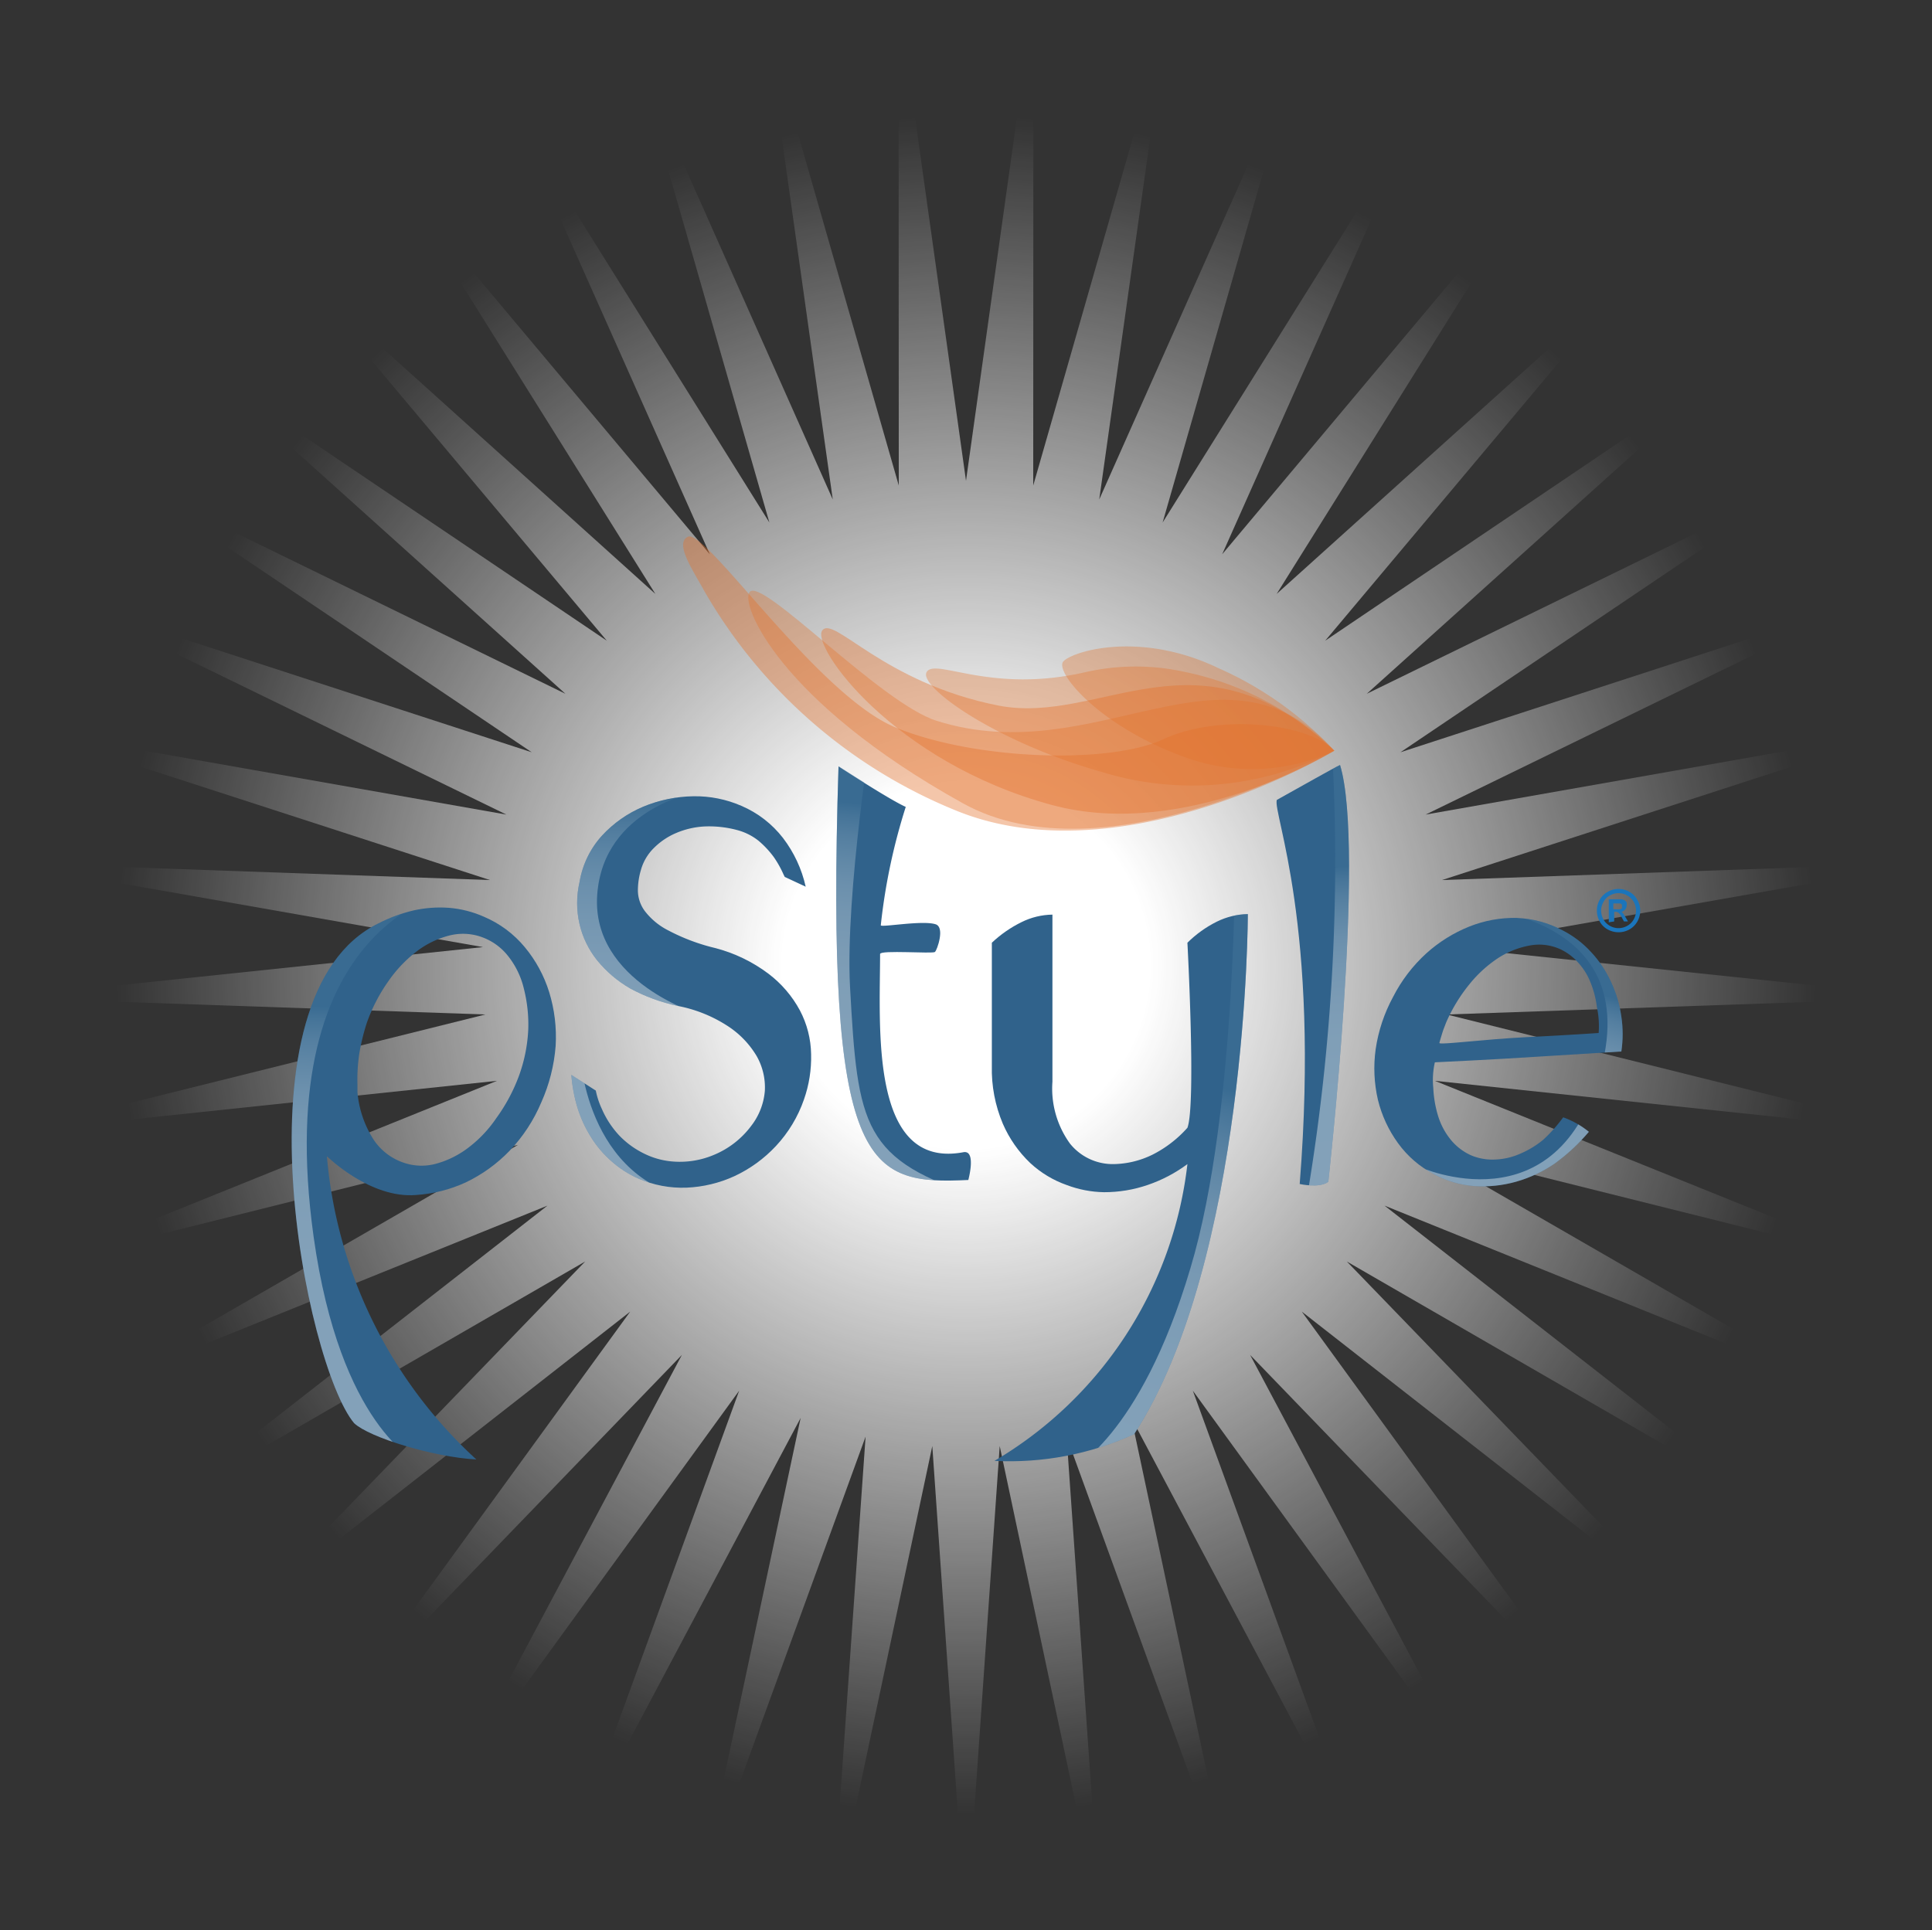 <svg id="ac4ad620-e7c9-4319-ac24-0bdc529a74f3" data-name="Layer 1" xmlns="http://www.w3.org/2000/svg" xmlns:xlink="http://www.w3.org/1999/xlink" viewBox="0 0 110.64 110.57"><rect x="0" y="0" width="110.64" height="110.57" fill="#333333" stroke="none"/><defs><radialGradient id="ee81a8fc-14c5-41b4-becf-50fa9b843a39" cx="55.32" cy="55.29" r="55.3" gradientUnits="userSpaceOnUse"><stop offset="0.19" stop-color="#fff"/><stop offset="0.76" stop-color="#fff" stop-opacity="0.17"/><stop offset="0.88" stop-color="#fff" stop-opacity="0"/></radialGradient><clipPath id="e65bbbf9-083d-4d23-aad0-e9dd1e748521"><path d="M27.71,52.51a6.15,6.15,0,0,1,2.34,1.74,7.52,7.52,0,0,1,1.4,2.58,8.7,8.7,0,0,1,.37,3.08A9.74,9.74,0,0,1,31,63.14a9.18,9.18,0,0,1-1.82,2.78,8.71,8.71,0,0,1-2.51,1.81,8.09,8.09,0,0,1-2.84.72c-2.63.22-5.07-2.19-5.11-2.22A26.66,26.66,0,0,0,27.28,83.6c-2.49-.14-6.14-1.27-7-2.08C17.49,78.18,13.24,57,21.68,52.89a8.91,8.91,0,0,1,2-.74A7,7,0,0,1,25.7,52,6.14,6.14,0,0,1,27.71,52.51Zm2,9.14A8.94,8.94,0,0,0,30.25,59,8.32,8.32,0,0,0,30,56.63a4.76,4.76,0,0,0-.89-1.85,3.35,3.35,0,0,0-1.51-1.1,3.17,3.17,0,0,0-1.88-.09,5.2,5.2,0,0,0-1.85.9,7.58,7.58,0,0,0-1.64,1.73A9.65,9.65,0,0,0,21,58.61a12.1,12.1,0,0,0-.43,1.78,10,10,0,0,0-.1,1.71l0,.46a6,6,0,0,0,.82,2.55,3.34,3.34,0,0,0,1.77,1.47,3.14,3.14,0,0,0,1.87.09,5.37,5.37,0,0,0,1.85-.9,7.12,7.12,0,0,0,1.64-1.72A10,10,0,0,0,29.71,61.65ZM42.46,46.16A6,6,0,0,1,44.84,48a7.16,7.16,0,0,1,1.3,2.79l-1.2-.56-.07-.14a5.88,5.88,0,0,0-.56-1,5.4,5.4,0,0,0-.87-.93,3.33,3.33,0,0,0-1.25-.62,6.18,6.18,0,0,0-1.84-.2,4.75,4.75,0,0,0-1.64.38,4,4,0,0,0-1.27.86,2.83,2.83,0,0,0-.73,1.23,4.16,4.16,0,0,0-.18,1.2,2,2,0,0,0,.4,1.18,3.93,3.93,0,0,0,1.35,1.11,11.4,11.4,0,0,0,2.66,1A8.69,8.69,0,0,1,44,55.77a6.49,6.49,0,0,1,1.81,2.11,5.56,5.56,0,0,1,.64,2.5,7.26,7.26,0,0,1-.41,2.6,7.49,7.49,0,0,1-1.61,2.67,7.69,7.69,0,0,1-2.37,1.72,7.3,7.3,0,0,1-2.75.66,6.3,6.3,0,0,1-2.75-.52,5.85,5.85,0,0,1-1.55-1,6.17,6.17,0,0,1-1.17-1.38,7.15,7.15,0,0,1-.77-1.68,8.44,8.44,0,0,1-.35-1.88l1.4.9a4.67,4.67,0,0,0,.35,1.06,5.35,5.35,0,0,0,1,1.52,5,5,0,0,0,1.36,1,4.45,4.45,0,0,0,1.57.47,5,5,0,0,0,2.44-.35,5.09,5.09,0,0,0,2.18-1.68,3.77,3.77,0,0,0,.78-2,3.63,3.63,0,0,0-.47-2,5.25,5.25,0,0,0-1.69-1.74,8,8,0,0,0-2.83-1.13,10.15,10.15,0,0,1-2.72-1A6.88,6.88,0,0,1,34.19,55a5.2,5.2,0,0,1-1-2.06,5.32,5.32,0,0,1,0-2.42,5.2,5.2,0,0,1,1.28-2.65,6.78,6.78,0,0,1,2.36-1.66,7.81,7.81,0,0,1,2.88-.6A6.63,6.63,0,0,1,42.46,46.16Zm13,21.43s.48-1.74-.28-1.6c-5.39,1-4.78-7.19-4.77-11.35,0-.23,3,0,3.13-.11s.57-1.4.07-1.59c-.73-.26-3.17.19-3.16.05a34.33,34.33,0,0,1,1.44-6.77c-.88-.39-3.33-2-3.87-2.33C47.28,67.11,49.66,67.86,55.45,67.59ZM68,66.68a8.31,8.31,0,0,1-2.26,1.19,7.66,7.66,0,0,1-2.52.42,6.31,6.31,0,0,1-2.13-.41A6,6,0,0,1,59,66.62a6.9,6.9,0,0,1-1.57-2.25,8,8,0,0,1-.63-3.32V54a6.94,6.94,0,0,1,1.7-1.18,4.11,4.11,0,0,1,1.77-.43v9.57a5.38,5.38,0,0,0,1,3.54,3.14,3.14,0,0,0,2.52,1.18A5.22,5.22,0,0,0,66,66.14a6.74,6.74,0,0,0,2-1.54c.5-1.32,0-10.6,0-10.6a6.52,6.52,0,0,1,1.69-1.21,4.18,4.18,0,0,1,1.77-.43s0,19.76-6.51,29.79a17.15,17.15,0,0,1-8,1.53A22.75,22.75,0,0,0,68,66.68Zm8.74-22.86c-.37.17-2.16,1.19-3.62,2-.25.72,2.49,7.14,1.31,22,0,0,1.15.26,1.64-.13C76.07,67.67,78.21,48.62,76.74,43.82Zm12.74,9.47a5.8,5.8,0,0,1,1.64,1.25,6.41,6.41,0,0,1,1.13,1.69,6.88,6.88,0,0,1,.6,2,6.71,6.71,0,0,1,0,2l-4.68.29c-2.56.17-6,.33-6,.33a4.56,4.56,0,0,0-.09,1.46,6.42,6.42,0,0,0,.3,1.69,4,4,0,0,0,.73,1.32,3.19,3.19,0,0,0,1.14.86,3.15,3.15,0,0,0,1.33.24A3.85,3.85,0,0,0,87,66.11a5.49,5.49,0,0,0,1.36-.81A8.78,8.78,0,0,0,89.52,64a5,5,0,0,1,1.47.83,11.06,11.06,0,0,1-1.93,1.8,7.52,7.52,0,0,1-2.24,1.06,7.08,7.08,0,0,1-2.38.25,5.75,5.75,0,0,1-2.3-.67,5.91,5.91,0,0,1-2.08-1.79A7.08,7.08,0,0,1,78.91,63a8,8,0,0,1-.13-2.9,9,9,0,0,1,1-3,8.75,8.75,0,0,1,1.9-2.49,8.28,8.28,0,0,1,2.47-1.54,6.93,6.93,0,0,1,2.72-.49A6.12,6.12,0,0,1,89.48,53.29Zm-2.1,6.12c2.29-.11,4.17-.24,4.17-.24a5.18,5.18,0,0,0-.1-1.48,5.52,5.52,0,0,0-.38-1.45,3.64,3.64,0,0,0-.72-1.13,3.11,3.11,0,0,0-1-.74,2.91,2.91,0,0,0-1.75-.21,5,5,0,0,0-1.81.72,7.21,7.21,0,0,0-1.65,1.51,9.38,9.38,0,0,0-1.32,2.17l-.15.39c-.05.13-.21.66-.24.79S84.89,59.54,87.38,59.41Z" fill="none"/></clipPath><linearGradient id="f08bafe4-8bf2-4692-b37b-de5ec230bb5b" x1="84.15" y1="70.46" x2="89.05" y2="56.05" gradientUnits="userSpaceOnUse"><stop offset="0" stop-color="#fff"/><stop offset="0.4" stop-color="#fdfefe"/><stop offset="0.54" stop-color="#f6f9fa"/><stop offset="0.64" stop-color="#ebf0f4"/><stop offset="0.73" stop-color="#dae4eb"/><stop offset="0.8" stop-color="#c4d4e0"/><stop offset="0.86" stop-color="#a8c0d1"/><stop offset="0.92" stop-color="#88a8c0"/><stop offset="0.97" stop-color="#648ead"/><stop offset="1" stop-color="#47799e"/></linearGradient><linearGradient id="f9ffd372-ea7e-4d00-9041-67af0237b106" x1="59.99" y1="94.47" x2="70.06" y2="62.36" xlink:href="#f08bafe4-8bf2-4692-b37b-de5ec230bb5b"/><linearGradient id="a29dffa6-35d2-41df-907e-5689e062daa2" x1="76.84" y1="70.57" x2="75.95" y2="49.7" xlink:href="#f08bafe4-8bf2-4692-b37b-de5ec230bb5b"/><linearGradient id="b6c1d744-df5d-4170-b774-d19600b10aeb" x1="50.46" y1="69.68" x2="52.32" y2="46.28" xlink:href="#f08bafe4-8bf2-4692-b37b-de5ec230bb5b"/><linearGradient id="a5c99766-5dfa-47d0-8750-19bf8f63c133" x1="36.02" y1="70.75" x2="36.09" y2="45.79" xlink:href="#f08bafe4-8bf2-4692-b37b-de5ec230bb5b"/><linearGradient id="b3966598-098b-4f10-b622-4fb3114921ad" x1="36.38" y1="71.21" x2="36.45" y2="45.09" xlink:href="#f08bafe4-8bf2-4692-b37b-de5ec230bb5b"/><linearGradient id="a6062a6c-9852-4c40-8b94-b6d020192319" x1="19.97" y1="81.14" x2="20.53" y2="57.72" xlink:href="#f08bafe4-8bf2-4692-b37b-de5ec230bb5b"/></defs><title>header-logo-pstyle</title><polygon points="55.32 27.54 59.18 0 59.17 27.81 66.83 1.07 62.95 28.61 74.25 3.2 66.58 29.93 81.31 6.34 69.99 31.75 87.86 10.44 73.11 34.02 93.77 15.4 75.89 36.7 98.94 21.14 78.27 39.74 103.26 27.54 80.2 43.09 106.64 34.48 81.64 46.66 109.03 41.83 82.58 50.41 110.37 49.43 82.98 54.25 110.64 57.15 82.85 58.11 109.83 64.83 82.17 61.91 107.96 72.32 80.98 65.58 105.07 79.48 79.29 69.06 101.21 86.17 77.13 72.26 96.46 92.26 74.55 75.13 90.9 97.62 71.59 77.61 84.65 102.16 68.31 79.66 77.83 105.78 64.79 81.22 70.58 108.43 61.08 82.29 63.02 110.03 57.25 82.83 55.32 110.57 53.39 82.83 47.62 110.03 49.57 82.29 40.06 108.43 45.85 81.22 32.81 105.78 42.33 79.66 25.99 102.16 39.05 77.61 19.74 97.62 36.09 75.13 14.19 92.26 33.51 72.26 9.43 86.17 31.35 69.06 5.57 79.48 29.66 65.58 2.68 72.32 28.46 61.91 0.81 64.83 27.8 58.11 0 57.15 27.66 54.25 0.27 49.43 28.06 50.41 1.61 41.83 29 46.66 4 34.48 30.45 43.09 7.38 27.54 32.38 39.74 11.7 21.14 34.75 36.7 16.87 15.4 37.53 34.02 22.78 10.44 40.65 31.75 29.33 6.34 44.06 29.93 36.39 3.2 47.69 28.61 43.81 1.07 51.47 27.81 51.46 0 55.32 27.54" fill="url(#ee81a8fc-14c5-41b4-becf-50fa9b843a39)"/><path d="M92.69,50.92a1.21,1.21,0,0,1,.61.16,1.08,1.08,0,0,1,.46.46,1.14,1.14,0,0,1,.17.62,1.25,1.25,0,0,1-.16.62,1.2,1.2,0,0,1-.46.46,1.28,1.28,0,0,1-1.24,0,1.13,1.13,0,0,1-.46-.46,1.25,1.25,0,0,1-.16-.62,1.22,1.22,0,0,1,.16-.62,1.16,1.16,0,0,1,.47-.46A1.21,1.21,0,0,1,92.69,50.92Zm0,.24a1,1,0,0,0-.49.13.88.88,0,0,0-.37.37,1,1,0,0,0-.14.5,1.13,1.13,0,0,0,.13.5,1,1,0,0,0,1.37.37.94.94,0,0,0,.37-.37,1,1,0,0,0,.13-.5,1.13,1.13,0,0,0-.13-.5,1,1,0,0,0-.38-.37A1,1,0,0,0,92.69,51.16Zm-.56,1.67V51.51h.69a.72.72,0,0,1,.2.05.33.33,0,0,1,.13.13.41.41,0,0,1,0,.19.33.33,0,0,1-.1.24.43.43,0,0,1-.26.13.19.19,0,0,1,.09,0,.47.47,0,0,1,.09.1l.1.16.16.27H93l-.12-.22a.87.87,0,0,0-.18-.27.29.29,0,0,0-.19-.06h-.07v.55Zm.26-.75h.11a1.4,1.4,0,0,0,.29,0,.15.15,0,0,0,.09-.06.2.2,0,0,0,0-.11.14.14,0,0,0,0-.09.22.22,0,0,0-.09-.07h-.4Z" fill="#1b75bb"/><g clip-path="url(#e65bbbf9-083d-4d23-aad0-e9dd1e748521)"><path d="M27.71,52.51a6.15,6.15,0,0,1,2.34,1.74,7.52,7.52,0,0,1,1.4,2.58,8.7,8.7,0,0,1,.37,3.08A9.74,9.74,0,0,1,31,63.14a9.18,9.18,0,0,1-1.82,2.78,8.71,8.71,0,0,1-2.51,1.81,8.09,8.09,0,0,1-2.84.72c-2.63.22-5.07-2.19-5.11-2.22A26.66,26.66,0,0,0,27.28,83.6c-2.49-.14-6.14-1.27-7-2.08C17.49,78.18,13.24,57,21.68,52.89a8.91,8.91,0,0,1,2-.74A7,7,0,0,1,25.7,52,6.14,6.14,0,0,1,27.71,52.51Zm2,9.14A8.94,8.94,0,0,0,30.25,59,8.32,8.32,0,0,0,30,56.63a4.76,4.76,0,0,0-.89-1.85,3.35,3.35,0,0,0-1.51-1.1,3.17,3.17,0,0,0-1.88-.09,5.2,5.2,0,0,0-1.85.9,7.58,7.58,0,0,0-1.64,1.73A9.65,9.65,0,0,0,21,58.61a12.1,12.1,0,0,0-.43,1.78,10,10,0,0,0-.1,1.71l0,.46a6,6,0,0,0,.82,2.55,3.34,3.34,0,0,0,1.77,1.47,3.14,3.14,0,0,0,1.87.09,5.37,5.37,0,0,0,1.85-.9,7.12,7.12,0,0,0,1.64-1.72A10,10,0,0,0,29.71,61.65Z" fill="#30628b"/><path d="M42.46,46.16A6,6,0,0,1,44.84,48a7.16,7.16,0,0,1,1.3,2.79l-1.2-.56-.07-.14a5.88,5.88,0,0,0-.56-1,5.4,5.4,0,0,0-.87-.93,3.33,3.33,0,0,0-1.25-.62,6.18,6.18,0,0,0-1.84-.2,4.75,4.75,0,0,0-1.64.38,4,4,0,0,0-1.27.86,2.83,2.83,0,0,0-.73,1.23,4.16,4.16,0,0,0-.18,1.2,2,2,0,0,0,.4,1.18,3.93,3.93,0,0,0,1.35,1.11,11.4,11.4,0,0,0,2.66,1A8.69,8.69,0,0,1,44,55.77a6.49,6.49,0,0,1,1.81,2.11,5.56,5.56,0,0,1,.64,2.5,7.26,7.26,0,0,1-.41,2.6,7.49,7.49,0,0,1-1.61,2.67,7.69,7.69,0,0,1-2.37,1.72,7.3,7.3,0,0,1-2.75.66,6.3,6.3,0,0,1-2.75-.52,5.85,5.85,0,0,1-1.55-1,6.17,6.17,0,0,1-1.17-1.38,7.15,7.15,0,0,1-.77-1.68,8.44,8.44,0,0,1-.35-1.88l1.4.9a4.67,4.67,0,0,0,.35,1.06,5.35,5.35,0,0,0,1,1.52,5,5,0,0,0,1.36,1,4.45,4.45,0,0,0,1.57.47,5,5,0,0,0,2.44-.35,5.09,5.09,0,0,0,2.18-1.68,3.77,3.77,0,0,0,.78-2,3.63,3.63,0,0,0-.47-2,5.25,5.25,0,0,0-1.69-1.74,8,8,0,0,0-2.83-1.13,10.15,10.15,0,0,1-2.72-1A6.88,6.88,0,0,1,34.19,55a5.2,5.2,0,0,1-1-2.06,5.32,5.32,0,0,1,0-2.42,5.2,5.2,0,0,1,1.28-2.65,6.78,6.78,0,0,1,2.36-1.66,7.81,7.81,0,0,1,2.88-.6A6.63,6.63,0,0,1,42.46,46.16Z" fill="#30628b"/><path d="M48,43.89c.54.35,3,1.94,3.87,2.33A34.33,34.33,0,0,0,50.44,53c0,.14,2.43-.31,3.16-.05.5.19.1,1.44-.07,1.59s-3.13-.12-3.13.11c0,4.16-.62,12.36,4.77,11.35.76-.14.28,1.6.28,1.6C49.66,67.86,47.28,67.11,48,43.89Z" fill="#30628b"/><path d="M68,66.68a8.31,8.31,0,0,1-2.26,1.19,7.66,7.66,0,0,1-2.52.42,6.31,6.31,0,0,1-2.13-.41A6,6,0,0,1,59,66.62a6.9,6.9,0,0,1-1.57-2.25,8,8,0,0,1-.63-3.32V54a6.94,6.94,0,0,1,1.7-1.18,4.11,4.11,0,0,1,1.77-.43v9.57a5.38,5.38,0,0,0,1,3.54,3.14,3.14,0,0,0,2.52,1.18A5.22,5.22,0,0,0,66,66.14a6.74,6.74,0,0,0,2-1.54c.5-1.32,0-10.6,0-10.6a6.52,6.52,0,0,1,1.69-1.21,4.18,4.18,0,0,1,1.77-.43s0,19.76-6.51,29.79a17.15,17.15,0,0,1-8,1.53A22.75,22.75,0,0,0,68,66.68Z" fill="#30628b"/><path d="M76.74,43.82c-.37.17-2.16,1.19-3.62,2-.25.72,2.49,7.14,1.31,22,0,0,1.15.26,1.64-.13C76.07,67.67,78.21,48.62,76.74,43.82Z" fill="#30628b"/><path d="M89.48,53.29a5.8,5.8,0,0,1,1.64,1.25,6.41,6.41,0,0,1,1.13,1.69,6.88,6.88,0,0,1,.6,2,6.71,6.71,0,0,1,0,2l-4.68.29c-2.56.17-6,.33-6,.33a4.56,4.56,0,0,0-.09,1.46,6.42,6.42,0,0,0,.3,1.69,4,4,0,0,0,.73,1.32,3.19,3.19,0,0,0,1.14.86,3.15,3.15,0,0,0,1.33.24A3.85,3.85,0,0,0,87,66.11a5.49,5.49,0,0,0,1.36-.81A8.78,8.78,0,0,0,89.52,64a5,5,0,0,1,1.47.83,11.06,11.06,0,0,1-1.93,1.8,7.52,7.52,0,0,1-2.24,1.06,7.08,7.08,0,0,1-2.38.25,5.75,5.75,0,0,1-2.3-.67,5.91,5.91,0,0,1-2.08-1.79A7.08,7.08,0,0,1,78.91,63a8,8,0,0,1-.13-2.9,9,9,0,0,1,1-3,8.75,8.75,0,0,1,1.9-2.49,8.28,8.28,0,0,1,2.47-1.54,6.93,6.93,0,0,1,2.72-.49A6.12,6.12,0,0,1,89.48,53.29Zm-2.1,6.12c2.29-.11,4.17-.24,4.17-.24a5.18,5.18,0,0,0-.1-1.48,5.52,5.52,0,0,0-.38-1.45,3.64,3.64,0,0,0-.72-1.13,3.11,3.11,0,0,0-1-.74,2.91,2.91,0,0,0-1.75-.21,5,5,0,0,0-1.81.72,7.21,7.21,0,0,0-1.65,1.51,9.38,9.38,0,0,0-1.32,2.17l-.15.39c-.05.13-.21.66-.24.79S84.89,59.54,87.38,59.41Z" fill="#30628b"/><path d="M82.87,51.87s11.38-.21,8.81,9.41c-2.45,9.2-10.39,5.56-10.39,5.56s11.79,8.36,13.2-6C95.49,50.68,86.83,52.05,82.87,51.87Z" opacity="0.4" fill="url(#f08bafe4-8bf2-4692-b37b-de5ec230bb5b)"/><path d="M61.27,84.22s4-1.8,6.9-11.57c2.73-9.07,2.56-24.47,2.56-24.47l1.41-1.5s.52,14.17-.62,21.48-4.22,14.17-7,15.93Z" opacity="0.4" fill="url(#f9ffd372-ea7e-4d00-9041-67af0237b106)"/><path d="M74.86,68.51A115.57,115.57,0,0,0,76,39S80,54.6,77,68.6Z" opacity="0.4" fill="url(#a29dffa6-35d2-41df-907e-5689e062daa2)"/><path d="M50,41.22s-1.61,10-1.32,15.32c.44,8,.7,9.94,7.57,12.06,0,0-7.31.52-8.37-4.14S47,42.37,47,42.37Z" opacity="0.4" fill="url(#b6c1d744-df5d-4170-b774-d19600b10aeb)"/><path d="M40,45.34s-8,.46-8,5.57,3.2,6.6,8.13,7.22c0,0-6.28-1.86-5.93-6.87S40,45.34,40,45.34Z" opacity="0.4" fill="url(#a5c99766-5dfa-47d0-8750-19bf8f63c133)"/><path d="M33.23,60.47s.37,7.86,7.48,8.33c0,0-8.86.65-8.62-8.21Z" opacity="0.4" fill="url(#b3966598-098b-4f10-b622-4fb3114921ad)"/><path d="M23.88,83.71s-4.4-2-5.92-12.87C15.41,52.53,26.1,51,26.1,51S14.75,52.05,14.93,66.57,20,82.83,23.88,83.71Z" opacity="0.4" fill="url(#a6062a6c-9852-4c40-8b94-b6d020192319)"/></g><path d="M76.41,43a11.09,11.09,0,0,1-8.27.47c-4.94-1.69-7.58-4.76-7.29-5.51.2-.53,4.21-1.95,8.9.3A20.15,20.15,0,0,1,76.41,43Z" fill="#e3722c" opacity="0.35"/><path d="M76.41,43A17.61,17.61,0,0,1,63,44.19c-6-1.71-10.44-4.88-9.93-5.7s3.67,1.28,9.14,0a13,13,0,0,1,5.65,0A17.35,17.35,0,0,1,76.41,43Z" fill="#e3722c" opacity="0.35"/><path d="M76.41,43S68,48.21,60.24,46.11c-9.12-2.46-13.82-9.13-13.15-10s3.47,3,10.11,4.31C63.11,41.55,68.62,35.66,76.41,43Z" fill="#e3722c" opacity="0.4"/><path d="M76.41,43s-13.1,7.58-21.29,3C44.62,40.17,42.34,34.55,42.94,33.9c.74-.81,7.49,6.37,10.7,7.39C62.87,44.19,70.09,36,76.41,43Z" fill="#e3722c" opacity="0.35"/><path d="M76.41,43s-12,7.29-21.56,3.47A29.38,29.38,0,0,1,40.32,33.83c-.63-1.16-1.69-2.68-.94-3.08,1-.56,7.4,9.06,11.91,10.92s12.21,2.13,15.34.67S74.91,41.4,76.41,43Z" fill="#e3722c" opacity="0.4"/></svg>
